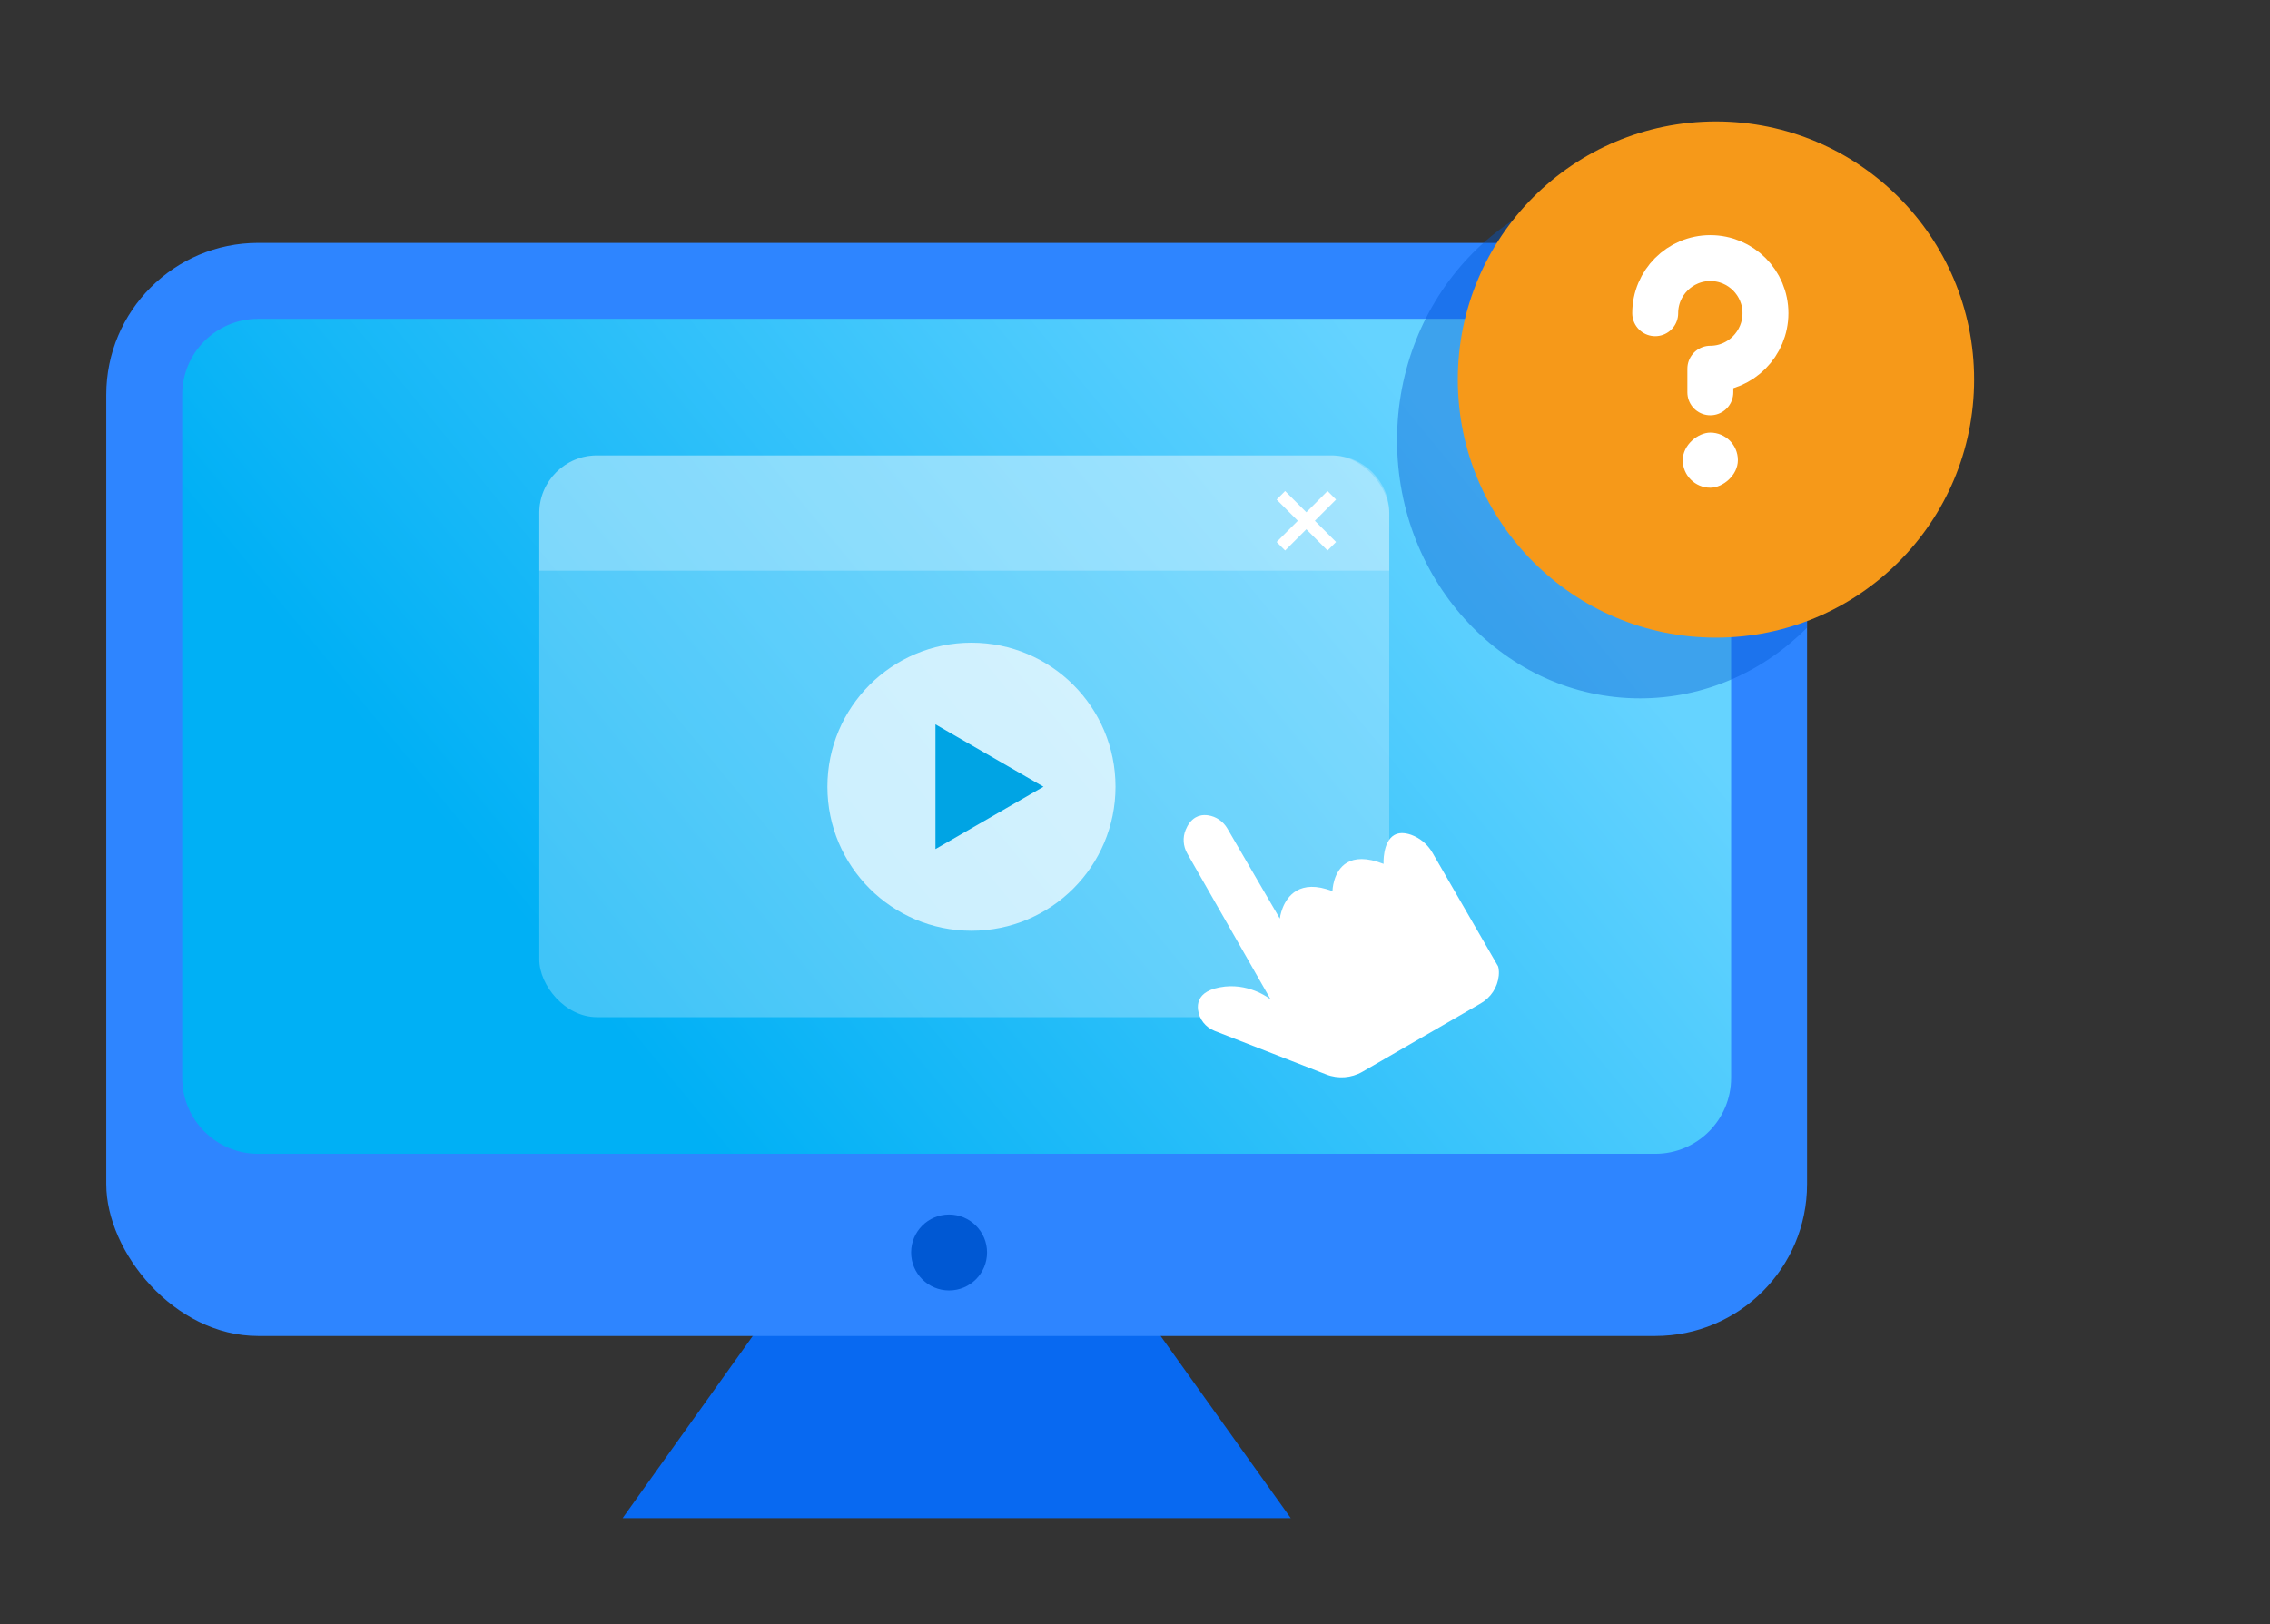 <svg width="95" height="68" viewBox="0 0 95 68" fill="none" xmlns="http://www.w3.org/2000/svg">
<rect x="0" y="0" width="95" height="68" fill="#333333" stroke="none"/>
<path d="M36.043 49.57H44.032L54.019 63.551H26.056L36.043 49.57Z" fill="#0869F1"/>
<rect x="4.448" y="10.168" width="71.178" height="45.757" rx="6.355" fill="#2E85FF"/>
<path d="M7.626 16.523C7.626 14.768 9.049 13.346 10.803 13.346H69.271C71.026 13.346 72.448 14.768 72.448 16.523V45.121C72.448 46.876 71.026 48.299 69.271 48.299H10.803C9.049 48.299 7.626 46.876 7.626 45.121V16.523Z" fill="url(#paint0_linear)"/>
<circle cx="39.72" cy="52.43" r="1.589" fill="#0058D3"/>
<rect opacity="0.25" x="22.569" y="19.065" width="35.572" height="23.514" rx="2.412" fill="white"/>
<circle opacity="0.7" cx="40.656" cy="32.933" r="6.029" fill="white"/>
<path d="M43.671 32.933L39.149 35.543L39.149 30.322L43.671 32.933Z" fill="#00A4E4"/>
<path opacity="0.25" d="M22.569 21.477C22.569 20.145 23.649 19.065 24.98 19.065H55.73C57.062 19.065 58.141 20.145 58.141 21.477V23.889H22.569V21.477Z" fill="white"/>
<path d="M53.782 20.556L55.914 22.688L55.558 23.044L53.427 20.912L53.782 20.556Z" fill="white"/>
<path d="M53.427 22.688L55.558 20.556L55.914 20.912L53.782 23.044L53.427 22.688Z" fill="white"/>
<path opacity="0.4" fill-rule="evenodd" clip-rule="evenodd" d="M75.626 10.584C73.804 8.751 71.343 7.626 68.635 7.626C63.02 7.626 58.467 12.463 58.467 18.43C58.467 24.397 63.02 29.234 68.635 29.234C71.343 29.234 73.804 28.109 75.626 26.275V10.584Z" fill="#0058D3"/>
<circle cx="71.813" cy="15.888" r="10.804" fill="#F69919"/>
<rect x="72.731" y="18.109" width="2.307" height="2.307" rx="1.153" transform="rotate(90 72.731 18.109)" fill="white"/>
<path d="M69.271 13.111C69.271 11.837 70.304 10.804 71.578 10.804C72.852 10.804 73.885 11.837 73.885 13.111C73.885 14.385 72.852 15.434 71.578 15.434V16.423" stroke="white" stroke-width="1.922" stroke-linecap="round" stroke-linejoin="round"/>
<path d="M59.948 35.695L62.693 40.449C62.693 40.449 62.749 40.58 62.723 40.843C62.675 41.331 62.39 41.761 61.966 42.005L57.018 44.864C56.557 45.13 56 45.172 55.505 44.978L50.834 43.155C50.456 43.007 50.183 42.666 50.137 42.263C50.106 41.994 50.181 41.706 50.519 41.511C50.693 41.411 50.935 41.336 51.268 41.298C52.379 41.184 53.176 41.837 53.176 41.837L51.448 38.809L50.937 37.916L49.687 35.726C49.515 35.425 49.487 35.059 49.621 34.738C49.704 34.536 49.835 34.334 50.036 34.218C50.174 34.139 50.346 34.1 50.557 34.13C50.897 34.178 51.193 34.385 51.365 34.681L52.664 36.913L53.183 37.804L53.561 38.452C53.561 38.452 53.649 37.64 54.263 37.286C54.592 37.096 55.07 37.037 55.764 37.305C55.764 37.305 55.776 36.457 56.38 36.108C56.697 35.925 57.176 35.879 57.902 36.163C57.902 36.163 57.855 35.242 58.349 34.957C58.517 34.86 58.745 34.837 59.06 34.946C59.434 35.081 59.748 35.349 59.948 35.695Z" fill="white"/>
<defs>
<linearGradient id="paint0_linear" x1="24.804" y1="42.098" x2="67.773" y2="6.807" gradientUnits="userSpaceOnUse">
<stop stop-color="#00B0F5"/>
<stop offset="0.769" stop-color="#65D3FF"/>
</linearGradient>
</defs>
</svg>
